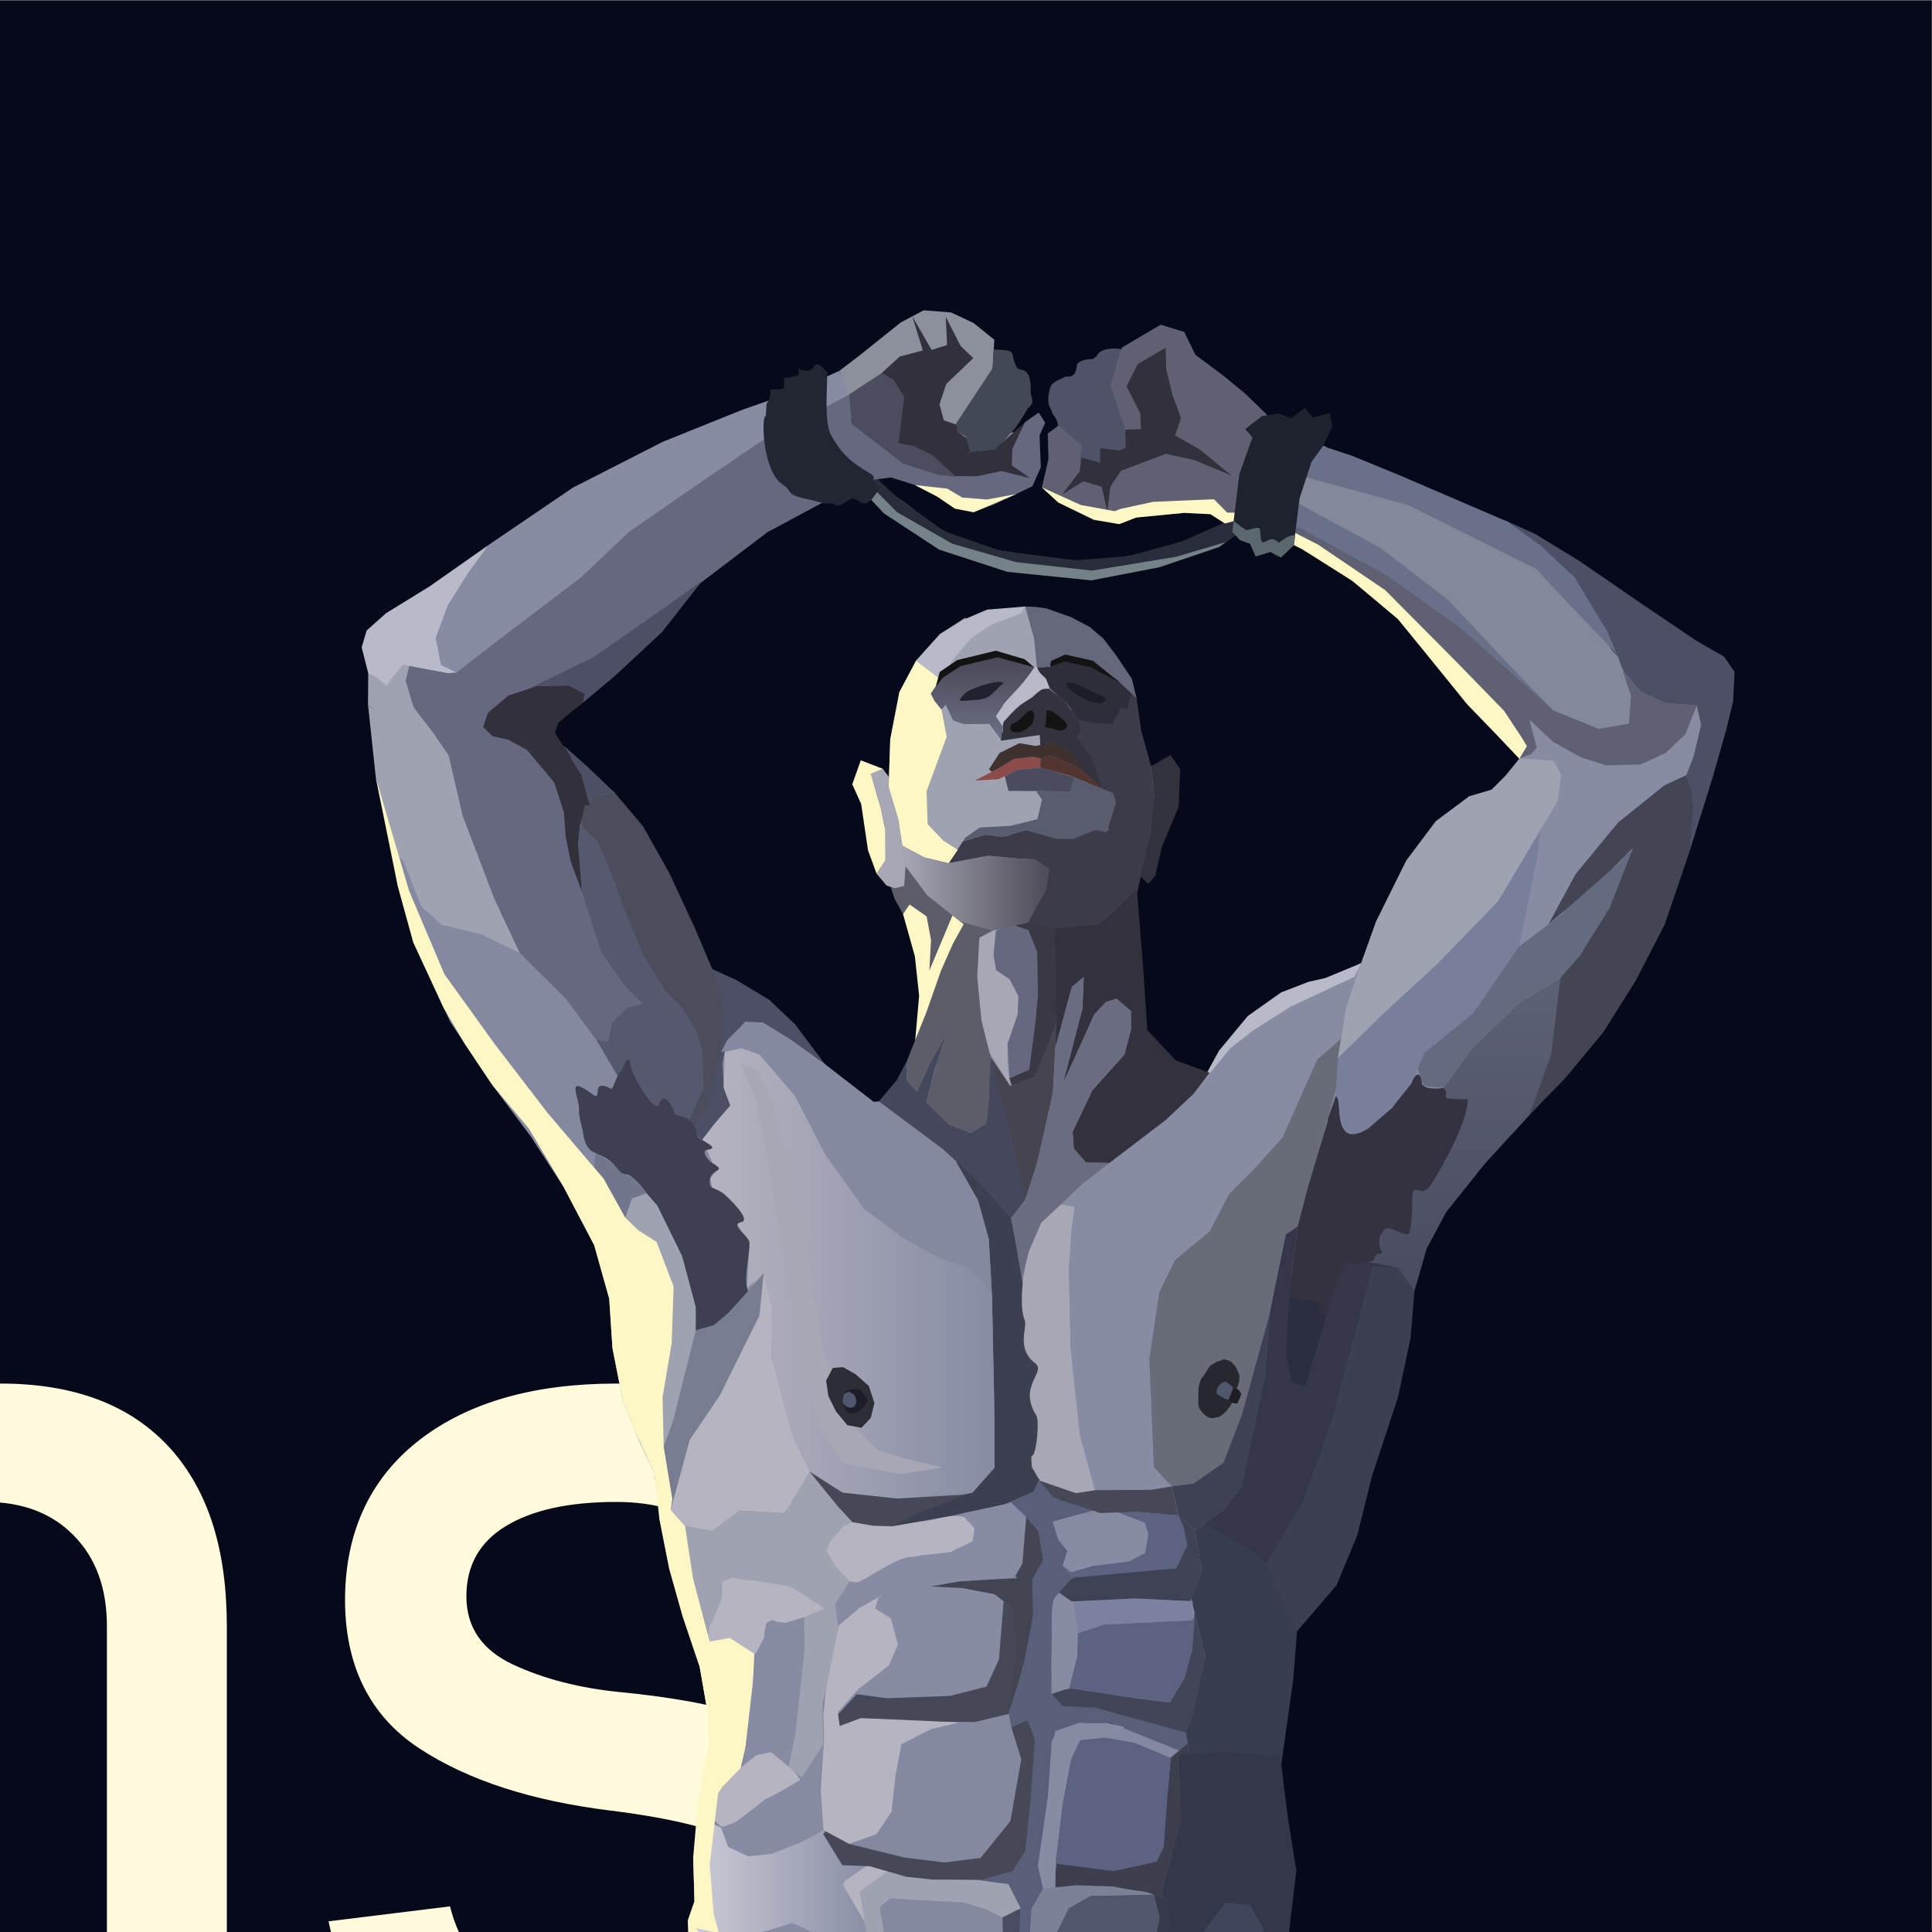 <?xml version="1.0" encoding="UTF-8"?>
<!DOCTYPE svg PUBLIC "-//W3C//DTD SVG 1.0//EN" "http://www.w3.org/TR/2001/REC-SVG-20010904/DTD/svg10.dtd">
<!-- Creator: CorelDRAW X6 -->
<svg xmlns="http://www.w3.org/2000/svg" xml:space="preserve" width="150mm" height="150mm" version="1.0" shape-rendering="geometricPrecision" text-rendering="geometricPrecision" image-rendering="optimizeQuality" fill-rule="evenodd" clip-rule="evenodd"
viewBox="0 0 15000 15000"
 xmlns:xlink="http://www.w3.org/1999/xlink">
 <defs>
   <clipPath id="id0">
    <path d="M-1 2l15000 0 0 15000 -15000 0 0 -15000z"/>
   </clipPath>
     <linearGradient id="id1" gradientUnits="userSpaceOnUse" x1="5340.92" y1="14761.8" x2="6811.14" y2="14761.8">
      <stop offset="0" stop-color="#CECDD8"/>
      <stop offset="1" stop-color="#878CA4"/>
     </linearGradient>
     <linearGradient id="id2" gradientUnits="userSpaceOnUse" x1="11337.8" y1="7592.77" x2="11337.8" y2="10022.1">
      <stop offset="0" stop-color="#5D6176"/>
      <stop offset="1" stop-color="#494C60"/>
     </linearGradient>
     <linearGradient id="id3" gradientUnits="userSpaceOnUse" x1="7722.37" y1="9886.19" x2="5450.82" y2="9886.19">
      <stop offset="0" stop-color="#878CA4"/>
      <stop offset="1" stop-color="#B6B4C1"/>
     </linearGradient>
     <linearGradient id="id4" gradientUnits="userSpaceOnUse" x1="8145.25" y1="6895.53" x2="7005.89" y2="6895.53">
      <stop offset="0" stop-color="#4D4B56"/>
      <stop offset="1" stop-color="#A7A7B5"/>
     </linearGradient>
     <linearGradient id="id5" gradientUnits="userSpaceOnUse" x1="7628.97" y1="5742.15" x2="7628.97" y2="5097.99">
      <stop offset="0" stop-color="#6D6F85"/>
      <stop offset="1" stop-color="#484756"/>
     </linearGradient>
     <linearGradient id="id6" gradientUnits="userSpaceOnUse" x1="4597.49" y1="21550.2" x2="4597.49" y2="15204.9">
      <stop offset="0" stop-color="#823734"/>
      <stop offset="1" stop-color="#F0B19E"/>
     </linearGradient>
 </defs>
 <g id="Layer_x0020_1">
  <path fill="#06091A" d="M-1 2l15000 0 0 15000 -15000 0 0 -15000z"/>
  <g clip-path="url(#id0)">
   <g id="_891167504">
    <path id="1" fill="#FFFBDB" d="M-9036 13246l1087 0 0 1151 -1087 0 0 -1151zm1332 0l1098 0 0 1151 -1098 0 0 -1151zm-2274 -515c0,-613 195,-1097 587,-1454 392,-357 913,-535 1564,-535 659,0 1185,180 1576,541 392,360 587,843 587,1448l0 3768 0 0 -4314 0 0 -3768zm942 270l1087 0 0 -1336c-315,18 -569,112 -762,281 -217,190 -325,452 -325,785l0 270zm0 1641l0 1164 1087 0 0 -1164 -1087 0zm2430 0l-1098 0 0 1164 1098 0 0 -1164zm0 -1641l0 -270c0,-326 -110,-586 -331,-779 -196,-172 -452,-268 -767,-287l0 1336 1098 0zm-7524 245l1087 0 0 1151 -1087 0 0 -1151zm1332 0l1099 0 0 1151 -1099 0 0 -1151zm-2274 -515c0,-613 196,-1097 587,-1454 392,-357 913,-535 1564,-535 659,0 1185,180 1576,541 392,360 588,843 588,1448l0 3768 0 0 -4315 0 0 -3768zm942 270l1087 0 0 -1336c-315,18 -569,112 -762,281 -217,190 -325,452 -325,785l0 270zm0 1641l0 1164 1087 0 0 -1164 -1087 0zm2431 0l-1099 0 0 1164 1099 0 0 -1164zm0 -1641l0 -270c0,-326 -111,-586 -332,-779 -196,-172 -452,-268 -767,-287l0 1336 1099 0zm-20353 -4294l0 7792 -942 0 0 -489c-155,194 -357,340 -605,437 -248,97 -489,145 -721,145 -659,0 -1163,-178 -1512,-535 -349,-357 -535,-841 -535,-1454l0 -1872c0,-651 186,-1146 558,-1483 372,-337 869,-506 1489,-506 302,0 568,56 796,169 229,112 406,242 530,389l0 -2593 942 0zm-942 3966c0,-318 -122,-566 -343,-745 -221,-178 -510,-267 -867,-267 -372,0 -667,95 -884,285 -217,190 -337,451 -337,785l0 1872c0,334 120,595 337,785 217,190 512,285 884,285 372,0 667,-95 884,-285 217,-190 326,-451 326,-785l0 -1930zm29137 -1838l0 384c148,-163 305,-283 471,-361 167,-77 359,-116 576,-116 302,0 574,56 814,169 241,112 438,261 593,447 155,-186 351,-335 588,-447 236,-113 509,-169 820,-169 573,0 1011,167 1314,500 302,334 442,795 442,1384l0 3873 -931 0 0 -3873c0,-294 -85,-529 -256,-703 -170,-175 -399,-262 -686,-262 -287,0 -513,87 -680,262 -167,174 -250,409 -250,703l0 3873 -942 0 0 -3873c0,-294 -85,-529 -256,-703 -171,-175 -399,-262 -686,-262 -279,0 -502,83 -669,250 -167,167 -262,389 -262,669l0 3919 -942 0 0 -5664 942 0zm7351 3966c69,279 224,494 465,645 240,152 515,227 825,227 388,0 694,-70 919,-209 225,-140 337,-337 337,-593 0,-256 -87,-438 -261,-547 -175,-108 -521,-203 -1041,-267 -604,-75 -1099,-231 -1483,-483 -384,-252 -583,-646 -576,-1180 8,-528 212,-935 588,-1222 376,-286 882,-430 1517,-430 574,0 1047,147 1419,442 372,295 609,706 710,1233l-942 116c-62,-279 -200,-494 -413,-645 -213,-152 -471,-227 -774,-227 -364,0 -649,62 -854,186 -206,124 -309,306 -309,547 0,240 121,416 361,529 240,112 519,184 837,215 799,77 1359,252 1681,523 322,272 483,675 483,1210 0,535 -200,955 -599,1262 -400,306 -933,459 -1600,459 -573,0 -1062,-147 -1465,-442 -403,-295 -659,-706 -768,-1233l943 -116zm-33813 0c69,279 224,494 465,645 240,152 515,227 825,227 388,0 694,-70 919,-209 225,-140 337,-337 337,-593 0,-256 -87,-438 -261,-547 -175,-108 -521,-203 -1041,-267 -604,-75 -1099,-231 -1483,-483 -384,-252 -583,-646 -576,-1180 8,-528 212,-935 588,-1222 376,-286 882,-430 1517,-430 574,0 1047,147 1419,442 372,295 609,706 710,1233l-942 116c-62,-279 -200,-494 -413,-645 -213,-152 -471,-227 -774,-227 -364,0 -649,62 -854,186 -206,124 -309,306 -309,547 0,240 121,416 361,529 240,112 519,184 837,215 799,77 1359,252 1681,523 322,272 483,675 483,1210 0,535 -200,955 -599,1262 -400,306 -933,459 -1600,459 -573,0 -1062,-147 -1465,-442 -403,-295 -659,-706 -768,-1233l943 -116zm-10363 -6094l0 2593c124,-147 301,-277 529,-389 229,-113 495,-169 797,-169 620,0 1117,169 1489,506 372,337 558,832 558,1483l0 1872c0,613 -186,1097 -535,1454 -349,357 -853,535 -1512,535 -233,0 -473,-48 -721,-145 -248,-97 -450,-243 -605,-437l0 489 -942 0 0 -7792 942 0zm0 5896c0,334 109,595 326,785 217,190 512,285 884,285 372,0 667,-95 884,-285 217,-190 337,-451 337,-785l0 -1872c0,-334 -120,-595 -337,-785 -217,-190 -512,-285 -884,-285 -357,0 -646,89 -867,267 -221,179 -343,427 -343,745l0 1930zm22981 -3768l0 454c148,-202 332,-343 553,-425 221,-81 483,-122 785,-122 163,0 355,27 576,82 221,54 428,139 622,255l-547 768c-263,-124 -519,-186 -767,-186 -365,0 -656,89 -873,267 -217,179 -333,427 -349,745l0 3826 -942 0 0 -5664 942 0zm-7408 0l0 384c147,-163 304,-283 471,-361 166,-77 358,-116 575,-116 303,0 574,56 815,169 240,112 438,261 593,447 155,-186 351,-335 587,-447 236,-113 510,-169 820,-169 574,0 1012,167 1314,500 302,334 442,795 442,1384l0 3873 -930 0 0 -3873c0,-294 -86,-529 -256,-703 -171,-175 -400,-262 -686,-262 -287,0 -514,87 -681,262 -166,174 -250,409 -250,703l0 3873 -942 0 0 -3873c0,-294 -85,-529 -256,-703 -170,-175 -399,-262 -686,-262 -279,0 -502,83 -669,250 -166,167 -261,389 -261,669l0 3919 -942 0 0 -5664 942 0z"/>
    <path fill="#748187" d="M9749 4038l-137 -39c95,-16 -310,158 -334,169 -42,21 -218,71 -223,74 -50,34 -419,99 -421,100 -37,31 -536,-5 -575,-15 -9,-3 -210,-40 -213,-40 -154,-15 -372,-84 -512,-161 -144,-80 -243,-183 -363,-260 -62,-41 -174,-165 -183,-165l-173 21 249 265 427 280 530 173 652 66 529 -102 464 -157 283 -209z"/>
    <path fill="#292D3B" d="M6800 3710l-99 1 264 266 428 244 494 143 591 66 652 -107 387 -114 188 -138 -89 -61 -449 197 -408 111 -412 32 -580 -74 -433 -150 -363 -260 -171 -156z"/>
    <path fill="#2B1814" d="M11512 23129l420 -222 84 -313 20 -479 -30 -550 -112 -580 -184 -581 -264 -774 -296 -703 -336 -825 -122 -346c-21,-133 33,-238 -106,-271 -35,-150 -86,-15 -51,-187 22,-108 -98,-46 -56,-249 33,-163 -98,-64 -83,-266 0,-3 100,-39 5,-87 -46,-23 -38,-95 16,-135 49,-37 -107,-144 -26,-160 26,-75 -80,-8 -96,-203 -3,-43 -41,4 -36,-132 2,-36 -86,21 -86,-214 0,-14 0,-28 0,-41l-107 -153 -112 -391 -44 109 -79 110 -279 176 -304 109 94 590 62 652 -41 672 -224 214 -489 142 -576 61 -402 -50 5 -331 84 -468 181 -624 -233 -540 -727 -128 -336 -118 -176 187 -305 1466 -708 1345 -467 1640 -1039 2650 190 139 572 -14 1223 -3249 590 -754 1077 -155 650 135 876 382 692 876 341 983 240 1064 366 438 744 153z"/>
    <path fill="#4F211C" d="M3590 22398l21 494 153 290 259 175 112 -195 185 -122 82 -108 70 -147 88 -556 236 -922 326 -989 241 -680 356 -805 230 -544 157 -260 194 -530 51 -509 297 -1146 -631 -243 -364 -188 -199 120 -203 795 -92 784 -489 1477 -244 835 -836 2974z"/>
    <path fill="#8489A1" d="M7820 16084l-113 23 -713 -128 -171 -70 -806 -308 -411 -213 -255 -183 68 -304 36 -275 132 -1196 -154 -486 -131 -940 -185 -295 -12 -338 -359 -1399 -139 -378 -1001 -1659 -570 -1352 -177 -1356 620 -704 298 -268 2432 -1138 926 -563 724 395 -82 413 239 -16 -19 366 -576 103 -652 -209 -1482 902 -173 331 -841 784 21 158 478 373 535 1241 223 129 225 248 651 491 337 344 41 -52 39 -4 190 -92 14 -196 103 -68 -24 -122 91 -469 -228 -713 -129 -161 -168 -685 36 -76 146 0 45 150 63 -196 151 -794 506 -316 341 -104 566 349 298 362 -3 707 116 -179 113 179 -197 674 -78 395 82 836 158 412 377 -115 274 -353 902 -498 300 -256 993 -1243 -86 -117 -988 -1263 -1477 -784 -712 162 -315 -164 -67 -508 491 -594 414 -77 250 478 495 137 30 215 1777 769 31 -183 498 325 1131 1105 -203 954 -1212 2101 -933 1116 -23 343 -914 2626 -177 1013 4 1744 -44 109 -214 153 -443 158 -434 103 -96 36 -512 137 -221 28 -91 -17z"/>
    <path fill="#9FA2B1" d="M7299 4922l196 -127 28 74 27 53 196 -119 214 -94 101 343 3 155 -276 -107 -322 69 -164 105 -75 112 28 40 -40 199 127 -155 59 124 84 28 196 -2 91 122 165 -40 136 4 5 78 -43 7 -134 -14 -141 70 26 95 289 17 67 427 -581 120 -125 92 -71 104 -214 -51 -145 -86 -31 -202 -76 -244 13 -379 71 -367 130 -244 186 -207z"/>
    <path fill="#3C3B4A" d="M7365 6702l111 -170 173 -51c61,0 132,32 196,0 0,0 157,-64 169,-68 7,-36 179,23 229,23 110,0 51,54 138,1 102,-62 145,13 224,7 14,-1 -60,-91 -57,-97 0,0 57,-100 57,-119 0,-52 -109,-72 -108,-78l-201 -286 18 -351 290 -176 -179 -48 -150 66 -41 -163 39 -91 231 89 186 94 133 130 38 262 76 272 28 265 -43 321 -100 424 -107 109 -189 233 -374 -7 -171 -130 47 -102 88 -141 29 -170 -112 -78 -132 -6 -229 -22 -307 58z"/>
    <path fill="#34323D" d="M8359 5719l37 -53 -32 -79 -99 -148 -124 -93 -53 7 -151 109 -157 140 -9 149 155 -23 147 -22 4 84 104 -21 130 70 83 132 162 147 -82 -233 -115 -166z"/>
    <path fill="#373A4A" d="M8644 15936l231 -68 106 -356 157 -539 0 -193 -184 -82 48 191 -62 311 -153 380 -143 356z"/>
    <path fill="#424557" d="M9286 13258l-71 235 -484 -84 -320 -31 -162 -132 -87 -93 140 -47 501 76 280 36 112 -189 61 -224 17 -289 84 346 -71 396z"/>
    <path fill="#3D3F4F" d="M8896 14689l150 50 103 -185 81 -539 0 -398 -20 -165 10 83 -132 113 -21 255 -91 497 -56 9 -717 44 -9 87 -2 113 386 -8 318 44z"/>
    <path fill="#3E4254" d="M8321 12434l-104 -74 107 -110 409 -67 398 -7 87 -181 -69 -229 125 115 57 311 -90 240 -459 -20 -461 22z"/>
    <path fill="#434452" d="M8021 12306l15 120 -43 338 -105 375 -56 168 -14 -431 45 -387 -143 -112 -257 -48 -288 -13 433 -61 13 0 295 -2 105 53z"/>
    <path fill="#434554" d="M8064 11888l-97 -112 -28 359 -56 102 107 124 110 -254 -36 -219z"/>
    <g>
     <path fill="#B6B4C1" d="M6393 13313l5 189 -26 402 21 305 198 107 214 -76 117 -173 31 -285 46 -240 229 -117 214 -51 -484 -30 -275 -5 -163 61 -15 -107 158 -178 239 -184 71 -163 -56 -203 -122 -77 51 -102 -173 97 -168 143 -72 300 -40 387z"/>
     <path fill="#B6B4C1" d="M6619 11818c-53,-10 -226,154 -226,225 0,50 90,93 88,143 0,3 121,140 180,101 15,-10 85,-38 96,-52 9,-12 219,-127 240,-130 23,-3 26,-15 92,-18 26,-1 57,-15 120,-15 67,0 156,0 209,-41 36,-27 128,-23 134,-66 6,-38 52,-78 -21,-139 -55,-47 -19,-55 -124,-55 -47,0 -100,4 -141,23 -19,10 -420,62 -442,46 -28,-20 -197,-20 -205,-22z"/>
     <path fill="#B6B4C1" d="M6731 14487c-22,3 -58,24 -75,41 0,0 -115,63 -115,121 0,73 21,157 58,219 40,67 77,118 103,193 22,64 57,63 109,31 2,-1 -14,-50 -14,-50 14,-38 287,-180 333,-190 31,-7 142,-55 162,-77 14,-16 198,-28 156,-84 -60,-82 -186,-81 -208,-98 -29,-25 -206,-1 -250,-40 -3,-2 -121,-37 -138,-44 -14,-6 -111,-23 -121,-22z"/>
     <path fill="#B6B4C1" d="M5878 13624c-71,24 -54,26 -106,82 -53,55 -86,63 -138,132 -46,61 -68,96 -91,169 -26,84 -13,121 51,169 54,41 214,-100 262,-134 40,-29 61,-63 102,-80 27,-11 103,-56 130,-59 9,-1 79,-35 80,-36 67,-23 54,-46 3,-108 -30,-36 -71,-47 -85,-98 -2,-7 -100,-83 -149,-52 -12,8 -50,12 -59,15z"/>
     <path fill="#B6B4C1" d="M6404 12492c-27,18 -284,112 -326,112 -61,0 -71,-54 -128,0 1,8 -19,59 -17,112 0,1 -38,72 -38,81 -1,11 -31,78 -93,23 -29,-25 -84,-19 -101,-54 -15,-31 -183,-47 -188,9 -2,21 -27,-27 -32,-25l4 -14c0,-62 27,-231 65,-285 30,-42 -12,-111 14,-167 36,-77 227,-82 247,-48 11,17 104,2 140,28 1,0 84,20 100,31 1,1 65,11 86,23 32,19 78,31 126,65 18,13 49,16 87,55 10,10 46,32 54,54z"/>
     <path fill="#B6B4C1" d="M5895 10216l-46 81 -260 535 -234 346 -122 377 -26 168 112 127 214 36 209 -158 346 20 146 -200 52 -122 -144 -317 -151 -578 5 -377 -66 -269 -35 331z"/>
    </g>
    <path fill="#3C3F52" d="M9870 12528l200 137 306 -356 163 -392 112 -454 203 -616 97 -453 31 -372 -112 -274 -260 81 -224 107 -97 305 -153 525 -107 -26 -45 -234 35 -637 56 -346 -91 61 -117 530 -51 621 -67 311 -107 494 -147 188 -146 101 175 81 190 127 144 151 12 340z"/>
    <path fill="#3C3F4F" d="M7850 9455l-145 -225 -289 -221 179 314 -41 107 123 188 25 448 20 993 0 336 -173 194 -527 119 -94 142 437 -77 434 -93 224 -96 92 -179 -26 -611 71 -321 -137 -106 -82 -399 -40 -248 -51 -265z"/>
    <path fill="#8489A1" d="M6846 15765l148 214 402 86 311 42 112 -16 61 -328 29 -813 -24 -55 -408 -125 -175 -9 -384 -33 -89 78 20 294 -23 217 20 448z"/>
    <path fill="#595F78" d="M7897 15289l12 -339 15 -134 -95 -187 -230 -30 264 -70 99 -160 74 -864 -59 -152 -125 56 -20 -102 2 -16 107 -339 80 -408 -8 -279 87 -158 -36 -219 -97 -112 -122 -115 178 -77 46 -89 142 119 285 112 -237 62 -96 41 54 126 74 76 -41 125 74 94 -129 146 -29 146 -2 424 -2 187 87 93 253 12 708 194 10 83 -66 56 -530 -213 -249 0 -184 64 -5 64c0,16 7,14 -20,10l-31 442 -76 530 40 175 -81 143 -18 154 -22 446 0 352 60 -138 -127 481 -91 -17 1 -318 76 -477z"/>
    <path fill="#50566E" d="M8038 15620l-127 481 221 -28 483 -130 199 -60 126 -683 62 -311 -45 -180 -492 10 -168 96 -137 275 -122 530z"/>
    <path fill="#383C4F" d="M10041 13039l29 -374 -95 -190 -124 -305 -156 -151 -203 -130 -143 -60 -75 52 57 311 -83 217 109 453 -99 467 -48 123 20 165 248 68 470 14 93 -660z"/>
    <path fill="#A7A7B5" d="M8252 9335l-153 142c-114,99 -211,610 -143,774 22,56 -69,219 81,333 90,68 -138,177 10,407 23,36 3,307 -38,315 -4,12 1,84 5,95 17,6 38,87 96,127 30,21 58,97 122,108 163,28 237,118 448,118 15,0 11,5 20,-12l-198 -172 -117 -428 -72 -662 -15 -611 20 -315 26 -184 -92 -35z"/>
    <path fill="#FCF7C5" d="M5523 14009l-19 -469 -10 -245 -61 -351 48 -194 186 -33 190 124 -17 347 -51 372 -38 166 -143 147 -85 136z"/>
    <path fill="url(#id1)" d="M5473 14135l125 54 57 151 156 72 185 -21 247 -99 150 -83 146 272 187 7 -162 112 -21 29 268 463 -69 284 -744 -248 -290 87 -85 144 -17 29 -255 -183 -10 -296 51 -147 -10 -341 91 -286z"/>
    <path fill="#72768C" d="M4801 9601l-71 483 -117 -417 -29 -387 41 -327 134 81c13,-10 7,-9 16,-9l52 82 85 35 108 122 -112 41 -107 296z"/>
    <path fill="#8489A1" d="M3087 6874l-51 -291 97 107 138 346 157 143 311 76 295 143 336 326 281 377 144 253 -48 100 -122 499 -38 359 26 355 -237 -451 -255 -392 -316 -423 -310 -468 -286 -616 -122 -443z"/>
    <path fill="#565870" d="M4507 6368l-21 214 33 356 148 459 181 259 137 135 -117 31 -122 122 -23 140 -93 -10 165 280 70 -83 34 151 206 209 56 -100 77 156 115 9 103 -138 62 -171 -48 -321 -79 -128 -95 -111 -156 -171 -150 -241 -217 -557 -79 -331 -187 -159z"/>
    <path fill="#9FA2B1" d="M2857 5469l2 -242c95,0 98,102 153,-59 9,-2 88,-50 165,3l43 370 -155 5 -101 25 -107 -102z"/>
    <path fill="#B8B9C9" d="M2917 5253l-58 -26 -51 -201 38 -130 151 -135 338 -208 258 -181 203 -143 -158 214 -163 260 -91 249 40 209 174 87 -291 -51 -130 -26 -47 -10 -87 102 -42 63 -84 -73z"/>
    <path fill="none" stroke="#2B2A29" stroke-width="20" d="M6584 3206l-71 78c-12,12 4,3 -15,23l-133 138 -338 295 -395 319 74 12 417 -277 354 -257 97 -112 43 -120 -33 -99z"/>
    <path fill="none" stroke="#2B2A29" stroke-width="20" d="M5706 4071l61 31 468 -283 324 -219 122 -135 110 -7 -174 -153 -48 145 -135 118 -435 308 -293 195z"/>
    <path fill="#656880" d="M4730 5103l708 -576 520 -395 545 -292 275 -115 140 -18 186 59 175 91 135 92 145 28 156 -59 300 -142 66 -148 -10 -247 44 -99 -51 -79 -107 76 -97 191 -3 143 95 74 -153 -36 -188 -27 -309 16 -291 -97 -159 -122 -239 -129 -21 -229 -761 395 -765 434 -406 297 -509 410 -606 622 -67 6 -301 -56 -28 116 63 207 271 372 107 464 252 658 192 410 359 356 237 320 93 10 23 -140 122 -122 117 -31 -155 -160 -163 -234 -149 -474 -93 -261 -33 -162 -15 -196 -54 -276 -231 -205 -146 -79 -122 -28 -74 -71 53 -124 143 -121 296 -104 488 -193z"/>
    <path fill="#8B909C" d="M6592 3063l-76 -183 167 -128 311 -249 178 -94 212 17 175 82 161 130 -13 221 -130 194 -155 237 -94 -26 -39 -112 64 -191 176 -191 -89 -104 -94 -166 35 171 -148 46 -122 -201 56 213 -181 39 -178 163 -216 132z"/>
    <path fill="#434857" d="M7707 2859l8 -145c206,5 114,23 181,140 19,34 115,-26 106,196 -1,27 41,76 -20,118 -1,1 -96,165 -127,186 -15,10 -84,105 -104,112 -15,43 -117,20 -158,40 -1,0 -77,9 -77,-2 0,-33 -28,-43 -15,-105 5,-23 -79,-27 -79,-66 0,-10 -2,-36 5,-42l-5 -1 285 -431z"/>
    <path fill="#4B4D5E" d="M6592 3063l254 -167c46,15 6,-6 49,21 126,81 112,154 125,164 7,7 8,121 -5,145 -4,6 -49,217 -26,216 28,-1 115,13 133,28 1,0 60,19 80,42 6,7 88,48 115,78 30,32 75,49 93,101 1,1 12,7 12,11l-142 -16 -268 -87 -399 -307 -21 -229z"/>
    <path fill="url(#id2)" d="M10854 9844l128 178 94 -326 152 -285 301 -377 346 -377 112 -183 51 -255 31 -254 45 -372 -325 198 -372 362 -209 294 -647 1208 66 142 227 47z"/>
    <path fill="#787F9A" d="M10431 8765l-62 -250 19 -301 553 -530 296 -281 430 -467 294 -495 -40 337 -127 570 -357 520 -377 305 -83 198 -133 184 -181 173 -137 102 -95 -65z"/>
    <path fill="#9FA2B1" d="M6674 14684l71 429 -26 178 92 494 102 158 173 46c35,-46 21,-24 15,-41l-163 -173 -20 -448 -89 -521 81 -67 567 31 180 55 252 125 15 -134 -95 -187 -259 -34 -330 -2 282 1 -487 -23 -142 -41 -219 154z"/>
    <path fill="#9FA2B1" d="M6485 12455l-242 101 2 255 -71 657 -52 247 103 85 168 -240 -8 -316 130 -627 -30 -162z"/>
    <path fill="#9FA2B1" d="M5472 12789l-39 155 -133 -395 -104 -369 -77 -390 -2 -81 90 14 112 127 214 36 209 -158 350 22 194 -324 338 391 -72 30 -108 121 -26 74 65 114 115 122 -113 177 -82 34 -266 -171 -267 -45 -97 -7 -89 -17 -78 33 -1 132 -95 217 -38 158z"/>
    <path fill="#9FA2B1" d="M5207 11723l-90 -14 -36 -270 -112 -234 -132 -321 -82 -418 -25 -382 71 -483 107 -296 112 -41 112 128 188 412 87 367 -5 158 142 -41 153 -132 143 -168 97 -184 -42 412 -306 616 -234 346 -148 545z"/>
    <path fill="#9FA2B1" d="M3739 7255l295 143 -200 -426 -244 -642 -107 -464 -117 -173 -173 -224 -36 -163 -92 240 -101 25 -107 -102 61 571 118 543 97 107 138 346 157 143 311 76z"/>
    <path fill="#646B80" d="M11794 7348l336 -254c57,-84 449,-379 482,-444 1,-3 42,-25 69,-69 34,-56 -37,169 -72,232 -1,2 -40,131 -67,164 -7,9 -32,69 -45,72 -3,10 -118,222 -121,225 -11,11 -50,57 -54,74 -13,2 -131,191 -169,207 3,2 -37,36 -39,38l-325 198 -372 362 -209 294 -153 -13 -48 -134 53 -127 377 -305 357 -520z"/>
    <path fill="#878CA4" d="M11840 5890l15 -18c26,-3 69,-53 72,-64 30,-6 -58,-142 -64,-178 -4,-23 -125,-189 -138,-194l298 301 201 127 272 87 242 -16 194 -89 153 -145 89 -224 33 150 -36 189 -79 203 -185 91 -421 340 -261 350 -202 374 -229 174 141 -688 26 -219 135 -242 24 -185 -56 -107 -224 -17z"/>
    <g>
     <path fill="#4C4F66" d="M5500 8787c29,1 94,-104 122,-119 0,0 52,-38 72,-42 0,-1 -24,-41 -24,-43l-51 -137 -10 -191 36 -176 142 -145 135 5 207 125 277 199 -234 -311 -199 -189 -262 -157 -181 -82 20 246 -45 182 20 318 -51 296 -89 166 27 84 39 35 49 -64z"/>
     <path fill="#4C4F66" d="M4670 6170l102 -16 -214 -204 -186 -165 142 229 64 234 92 -78z"/>
     <path fill="#4C4F66" d="M4165 5327l-63 21 501 -243 448 -311 403 -287 -313 399 -367 342 -252 211 15 -74 -119 -63 -253 5z"/>
     <path fill="#4C4F66" d="M11918 4145l-239 -107 173 207 322 282 241 352 201 346 127 148 189 86 242 18 33 150 -57 243 -58 149 52 200 -31 406 186 -595 107 -377 50 -209 11 -229 -82 -117 -214 -123 -407 -275 -504 -346 -342 -209z"/>
    </g>
    <path fill="#69708A" d="M10314 3478l184 61 361 148 845 363 257 186 263 245 255 422 74 174 -341 -353 -295 -310 -542 -271 -519 -242 -37 71 -52 95 41 190 426 389 563 598 264 271 -713 -537 -504 -397 -551 -338 -320 -200 -366 -112 -113 -61 128 -188c24,-15 30,-20 30,-51l72 -234 56 -117 86 -31 153 92 295 137z"/>
    <path fill="#34364A" d="M9497 13601l443 38 59 472 66 413 -71 596 -61 224 -102 142 -214 153 -443 158 -299 71 217 -942 -66 -234 143 -550 -16 -519 344 -22z"/>
    <path fill="#4B4C5C" d="M4507 6368l25 66 105 95 78 170 128 349 147 367 166 267 140 145 112 181 46 150 10 288 -111 250 38 47 109 -155 98 -420 27 -206 -31 -240 -64 -198 -137 -323 -194 -418 -206 -367 -221 -262 -102 16 -128 84 -35 114z"/>
    <path fill="#434554" d="M11962 8413l-87 244 285 -295 291 -352 249 -397 224 -433 189 -555 35 -382 -25 -137 -31 -87 -168 77 -361 290 -331 402 -209 386 130 -108 347 -304 181 -181 -184 468 -233 374 -150 170 -73 600 -79 220z"/>
    <path fill="#606073" d="M12412 5658l-351 -143 -218 -194 -516 -454 -559 -399 -662 -361 -499 -176 39 -56 4 -221 102 -316 114 -89 -193 -188 -173 -143 -219 -163 -87 -178 -183 -56 -301 178 -86 295 113 404 121 -62 16 -122 -94 -215 73 -147 198 -153 -5 127 46 214 42 211 -11 130 131 125 246 155 -133 -66 -316 -71 -217 43 -200 110 -36 300 -46 -198 -107 -61 -173 101 122 -178 6 -178 -184 -158 -81 61 5 199 -51 219 127 117 275 137 199 31 132 -51 372 -36 204 10 112 72 137 -36 510 260 376 244 321 275 224 275 331 408 390 397 91 -35 41 -46 -57 -220 185 174 216 120 194 62 269 -7 194 -89 153 -145 89 -224 -242 -18 -189 -86 -147 -172 66 202 -15 214 -235 41z"/>
    <path fill="#4F5269" d="M8400 3463l-184 -158c-11,-69 -50,-84 -53,-122 -1,-9 -39,-34 -18,-135 5,-22 11,-69 38,-74 2,-13 70,-41 81,-44 5,-22 85,34 97,-94 3,-34 78,-48 107,-48 39,0 15,-10 46,-21 21,-62 130,-69 193,-56l-83 283 107 328c-2,47 29,174 -8,174 -28,0 -127,6 -143,-7 -1,0 -55,-26 -20,15 1,0 -15,89 -18,89 -42,0 -51,11 -92,-7 -2,-2 -62,4 -68,4l18 -127z"/>
    <g>
     <path fill="#32303B" d="M4488 6559l15 -152 39 -153 36 -6 -64 -234 -206 -326 28 -79 186 -150 15 -74 -119 -63 -253 5 -219 73 -157 133 -39 112 74 71 122 28 146 79 211 252 74 229 15 196 38 186 88 237 -30 -364z"/>
     <path fill="#32303B" d="M6939 2950l-93 -54 140 -128 179 -47 -82 -265 150 261 120 -38 -10 -219 116 228 98 92 -210 201 -53 158 34 125 96 32 11 60 66 43 31 110 191 -21 234 -209 -97 207 -3 127 140 99 -222 -55 -192 41 -166 -2 -181 -163 -142 -71 -118 -20 44 -361 -81 -131z"/>
     <path fill="#32303B" d="M8833 2827l218 -128 3 164 49 203 66 182 -46 133 191 108 247 203 -282 -117 -228 -51 -348 131 -81 123 -24 199 -46 -198 -140 -42 -164 101 135 -180 14 -106 145 41 -1 -114 148 18 50 -21 -3 -140 122 -5 -5 -123 -107 -209 87 -172z"/>
    </g>
    <path fill="#8489A1" d="M7677 9618l-82 -295 -185 -326 -141 -121 -255 -183 -137 -66 -471 -364 -380 -261 -104 -63 -135 -5 -142 145 -47 89 158 -30 140 49 273 317 265 497 275 384 300 225 265 147 244 92 107 97 77 120 -25 -448z"/>
    <path fill="#686B78" d="M10388 8214l24 -149 -184 159 -118 235 -152 371 -199 224 -219 219 -148 286 -270 224 -122 249 -81 540 10 336 30 509 138 123 168 -21 234 -163 143 -372 219 -798 123 -602 109 -30 158 -659 122 -442 15 -239z"/>
    <path fill="#3E4154" d="M9149 11766l125 115 221 -153 147 -188 132 -454 44 -386 43 -514 -219 798 -143 372 -234 163 -168 21 52 226z"/>
    <path fill="#878CA4" d="M8209 12386c-61,14 -40,267 -40,325 0,58 -28,400 38,400 26,0 88,14 95,-5 50,-17 138,-208 137,-219 -1,-8 36,-60 35,-89 -2,-63 86,-81 -18,-196 -32,-35 -99,-166 -135,-168 0,0 -72,-36 -81,-39 -1,-5 -23,-10 -31,-9z"/>
    <path fill="#878CA4" d="M5598 14189l-4 -13 61 164 156 72 185 -21 247 -99 149 -99 -36 -319 39 -335 -183 281 -190 110 -117 69 -191 147 -116 43z"/>
    <path fill="#878CA4" d="M7773 12862l19 -429 -56 -43 -239 -55 -322 -19 -355 85 -25 87 122 77 56 203 -71 163 -269 217 254 37 489 -18 289 -85 108 -220z"/>
    <path fill="#878CA4" d="M6617 12508l-112 118 -20 -171 113 -177 63 9 300 -166 210 -47 214 -24 167 -85 13 -98 -89 -118 378 -80 112 123 -42 372 -62 89 -416 25 -600 108 -229 122z"/>
    <path fill="#878CA4" d="M6811 15785l102 158 -854 -321 -453 -234 102 -173 193 -209 250 -76 319 146 272 300 69 409z"/>
    <path fill="#878CA4" d="M6174 13468l-52 247 -135 -111 -109 20 -106 82 75 -661 22 -210 64 -119 37 -128 62 5 73 6 138 -43 -3 301 -66 611z"/>
    <path fill="#878CA4" d="M3424 5161l121 60 307 -238 657 -499 372 -352 438 -305 591 -402 682 -362 -76 -183 -398 178 -351 122 -621 250 -698 356 -652 443 -288 422 -124 301 40 209z"/>
    <path fill="#9FA2B1" d="M10449 7827l61 -188 173 -484 235 -474 229 -305 260 -194 173 -51 107 -107 112 -137 265 20 56 107 -26 204 -463 779 -474 489 -433 397 -336 331 61 -387z"/>
    <path fill="#838999" d="M11929 4420l635 682 98 301 -15 214 -235 41 -351 -143 -351 -361 -458 -489 -530 -408 -937 -509 66 -122 1080 295 998 499z"/>
    <path fill="url(#id3)" d="M5619 8446l8 -279 129 -29 140 49 273 317 244 469 296 412 300 225 265 147 244 92 107 97 77 120 17 822 3 507 -173 194 -585 46 -423 -46 -255 -163 -132 -268 -163 -627 5 -377 -66 -269 -130 115 19 -349 -93 -142 44 -66 -132 -158 -108 -64 -16 -73 55 -61 -35 -55 -46 -104 40 -24 -77 -53 96 -126 123 -142 -51 -137z"/>
    <path fill="#878CA4" d="M9097 11540l52 226 -272 -24 -177 0 -198 -172 -117 -428 -73 -697 -12 -612 44 -463 -110 -18 186 -175 295 -224 301 -225 249 -234 255 -331 315 -244 286 -158 412 -185 -84 251 -37 238 -184 159 -270 606 -418 443 -148 286 -270 224 -122 249 -77 514 35 845 139 149z"/>
    <path fill="#B8B9C9" d="M9554 8137l-236 288 146 -267 224 -270 259 -183 212 -82 132 -30 277 -115 -50 105 -496 232 -292 185 -176 137z"/>
    <path fill="#33313B" d="M9265 8494l127 -165 -265 -97 -219 -234 -30 -448 -51 -647 -168 168 -133 107 -336 31 -10 219 20 453 -7 257 129 -476 92 -76 -10 244 -157 599 249 -553 91 -97 82 -25 112 96 0 143 -51 194 -250 280 -152 320 10 143 96 97 180 2 436 -333 215 -202z"/>
    <path fill="#45444F" d="M8058 9012l-97 300 -205 -688 -65 -417 153 224 188 -66 72 -227 100 -208 -29 552 -117 530z"/>
    <path fill="#6A6C82" d="M7934 9928l-87 -495 114 -121 84 -260 71 -305 59 -265 18 -344 129 -476 92 -76 -10 244 -145 565 245 -528 83 -88 82 -25 112 96 0 143 -51 194 -250 280 -152 320 9 128 97 112 180 2 -209 162 -322 304 -96 224 -53 209z"/>
    <path fill="#45485C" d="M7850 9455l111 -143 -130 -568 -155 -583 2 367 -23 196 -117 71 -168 -64 -178 -173 66 -259 92 -275 -130 231 -102 222 -79 -92 3 -150 -82 155 -137 161 191 142 305 227 237 218 294 317z"/>
    <path fill="#A7A7B5" d="M7844 8431l-168 -270 -72 -303 -23 -356 23 -222 130 -69 -20 204 20 117 105 71 68 130 -7 173 -77 197 -2 132 23 196z"/>
    <path fill="#3A3842" d="M7856 8427l176 -62 172 -435 -14 -721 -209 -46 -132 13 137 48 -6 167 40 404 -29 509 -154 67 19 56z"/>
    <path fill="#656880" d="M7991 8304l-154 67 -14 -268 78 -227 6 -143 -68 -130 -105 -71 -20 -117 18 -186 117 -53 137 48 67 168 6 341 -24 240 -44 331z"/>
    <path fill="#5D5C69" d="M7039 8385l3 -150 158 -395 106 -305 107 -242 62 -217 -41 -37 -128 282 -96 229 18 -252 -34 -183 -132 -92 -51 74 -66 -120 -47 -144 121 45 12 -166 169 240 385 143 149 116 -130 69 -17 303 33 342 71 282 -13 321 -23 196 -117 71 -168 -64 -178 -173 81 -304 77 -230 -130 231 -102 222 -79 -92z"/>
    <path fill="#FCF7C5" d="M7189 7867l-83 206 30 -342 -33 -306 -92 -328 51 -74 132 92 34 183 -12 237 179 -428 87 69 -83 149 -93 210 -117 332z"/>
    <path fill="#FCF7C5" d="M7302 5274l-75 112 28 40 -2 12 57 71 40 211 -156 423 8 256 121 127 113 72 -71 104 -214 -51 -145 -86 -31 -202 -76 -244 13 -379 71 -367 130 -244 189 145z"/>
    <path fill="#B8B9C9" d="M7787 5692c-1,-2 -7,-83 12,-96 11,-7 92,-106 102,-109 1,-6 105,-64 123,-82 18,-18 71,-71 98,-59 1,0 40,5 26,-11 -2,-3 -13,-63 -27,-65 -5,-16 -49,-32 -58,-69 -1,-1 -9,-19 -12,-19 -1,-5 -33,-5 -35,13 -6,35 -63,77 -65,95 0,1 -29,37 -32,37 -3,13 -132,131 -134,153 -1,17 -86,88 -50,128 12,13 45,45 45,62 0,27 9,10 7,19l0 3z"/>
    <path fill="url(#id4)" d="M7182 6658l183 44 307 -58 229 22 132 6 112 78 -19 152 -145 261 -275 63 -252 -72 -254 -202 -170 -227 -24 -160 176 93z"/>
    <path fill="#595B6E" d="M7476 6532l173 -51 142 14 178 -48 233 66 127 1 178 -70 86 19 73 -235 -24 -71 -302 -122 -29 113 -172 -6 -95 0 46 67 -36 151 -210 52 -237 13 -111 77 -20 30z"/>
    <path fill="url(#id5)" d="M7951 5290l80 -109 -77 -63 -181 -20 -313 74 -158 102 -75 112 26 52 57 71 32 -39 59 124 84 28 196 -2 91 122 14 -100 -54 -81 65 -101 154 -170z"/>
    <path fill="#131314" d="M7992 5518c-27,10 -81,91 -132,99 -8,1 -56,81 59,67 16,-2 98,-49 101,-79 1,-11 24,-76 -7,-82 -1,-8 -12,-8 -21,-5z"/>
    <path fill="#131314" d="M8125 5521c0,173 -48,102 76,145 3,17 108,7 78,-51 -11,-21 -124,-115 -144,-99 -7,5 -10,-1 -10,5z"/>
    <path fill="#2E2E3B" d="M8071 5220l-20 -38 102 -5 120 -76 115 44 276 125 120 114 -32 122 -48 -10 -71 129 -183 -20 -86 -18 -14 -34 -85 -114 -41 -30 -74 -66 -29 -73 -50 -50z"/>
    <path fill="#B8B9C9" d="M7299 4922l199 -118 166 -71 296 -24 -31 53 -238 91 -153 104 -134 158 -102 159 -189 -145 186 -207z"/>
    <path fill="#646679" d="M7960 4709l81 3 85 12 189 67 146 77 105 89 100 132 122 182 36 149 -160 -150 -276 -125 -130 -47 -119 80 -88 4 -23 -226 -68 -247z"/>
    <path fill="#A7A7B5" d="M6948 6896l-64 -20 -78 -92 68 -107 -2 -265 -56 -224 -56 -181 94 -38 48 64 -3 71 71 242 60 379 -11 153 -71 18z"/>
    <path fill="#FCF7C5" d="M6874 6677l-68 107 -67 -183 -53 -359 -69 -153 66 -186 171 66 -94 38 76 263 36 168 2 239z"/>
    <path fill="#32323D" d="M8937 5948l23 -12 127 -74 76 110 -12 293 -130 310 -51 224 -56 64 -61 -62 76 -319 34 -291 -26 -243z"/>
    <path fill="#797D92" d="M5117 11709l-36 -270 145 -410 176 -700 142 -41 263 -262 121 -140 -33 330 -306 616 -234 346 -148 545 -90 -14z"/>
    <g>
     <path fill="#5C6380" d="M9186 11843l32 152 -87 181 -271 25 -536 49 -74 -94 41 -125 -74 -76 -59 -138 230 -66 445 -13 316 28 37 77z"/>
     <path fill="#5C6380" d="M8248 14015l-54 454 452 58 334 -73 55 -113 32 -438 21 -255 -280 -117 -235 -41 -188 20 -72 156 -65 349z"/>
     <path fill="#5C6380" d="M8302 13106l61 -243 6 -183 202 -68 389 -18 316 -28 -20 239 -61 224 -112 189 -449 -62 -332 -50z"/>
    </g>
    <path fill="#878CA4" d="M8192 14653l-93 10 -40 -175 87 -601 20 -371 49 -82 160 -56 224 0 132 31 -158 81 -188 20 -66 123 -71 382 -51 412 -5 226z"/>
    <path fill="#7B82A0" d="M8369 12680l202 -68 685 -31 5 -148 -451 -23 -472 31 31 239z"/>
    <path fill="#7D8198" d="M7971 15773l67 -153 122 -530 137 -275 168 -96 492 -10 -313 -62 -291 -10 -254 26 -92 163 -31 611 -5 336z"/>
    <g>
     <path fill="#464757" d="M6411 14219l-20 20 148 242 212 8 284 82 205 22 381 2 242 -66 99 -160 36 -367 38 -497 -59 -152 -125 56 77 249 -84 481 -232 286 -280 35 -311 -38 -431 -106 -180 -97z"/>
     <path fill="#464757" d="M7863 12489l-71 -56 -36 451 -97 211 -283 72 -489 18 -236 -31 -144 157 13 89 163 -61 642 28 240 3 267 -63 21 -180 36 -304 -26 -334z"/>
     <path fill="#464757" d="M6506 11697l-220 -271 255 163 423 46 541 -31 -358 135 -219 111 -150 -4 -159 -28 -113 -121z"/>
    </g>
    <path fill="#878CA4" d="M8250 12156l65 51 171 -49 282 -35 123 -66 25 -143 -28 -92 -206 -79 -279 8 -229 62 43 142 70 87 -37 114z"/>
    <path fill="#494C63" d="M7819 16091l-112 16 88 -716 -12 -504 141 -71 -39 798 -66 477z"/>
    <path fill="#3E465C" d="M9174 15797l-279 66 218 -391 224 -463 174 -234 193 15 97 168 81 457 -51 71 -214 153 -443 158z"/>
    <path fill="#35364A" d="M9714 12037l113 110 290 -489 224 -637 316 -1189 197 12 -227 -47 -184 -50 -68 99 -31 91 -208 829 -107 -26 -11 -238 10 -597 47 -382 -91 61 -123 602 -43 514 -97 477 -79 363 -147 188 -146 101 365 208z"/>
    <path fill="#272730" d="M9392 10606c-12,18 -48,84 -62,94 -11,9 -20,58 -21,58 -7,10 -8,153 0,169 7,14 4,10 14,24 23,30 20,24 49,48 0,1 12,5 12,7 39,10 37,1 73,-3 15,-2 64,-43 70,-54 4,-9 29,-34 34,-51 4,-15 31,-78 32,-90 0,-5 29,-76 28,-89 -2,-20 9,-37 -6,-60 -7,-11 -13,-43 -29,-56 -4,-4 -24,-30 -34,-34 -8,-3 -11,-8 -29,-10 -16,-2 -11,-13 -41,2 -23,11 -21,0 -48,19 -1,0 -40,24 -42,26z"/>
    <path fill="#4E576B" d="M9507 10729c-15,0 -45,24 -50,40 -2,8 -17,27 -10,46 10,25 10,11 26,24 2,3 50,27 56,27 13,-2 9,15 18,-10 5,-13 7,-10 12,-29 3,-12 13,-18 13,-40 0,-30 -4,-17 -21,-35 -18,-20 -51,-30 -44,-23z"/>
    <path fill="#1E1D24" d="M9572 10787c0,-6 36,-12 49,10 16,27 19,13 9,47 -1,4 -7,22 -10,22 -7,1 -2,31 -20,31 -23,0 -44,-7 -57,-25 -8,-12 10,-35 14,-47 3,-10 1,-9 6,-20 3,-5 9,-18 9,-18z"/>
    <path fill="#343140" d="M10154 9222l153 -514c0,-33 46,-136 62,-193 62,-13 -41,420 244,253 25,-15 184,-161 192,-163 0,-1 152,-193 153,-193 7,-31 67,-138 82,0 6,47 128,42 168,35 68,71 -82,88 188,88 0,175 -198,525 -283,658 -93,145 -157,-84 -149,183 0,32 -10,208 -31,208 -86,0 -170,-111 -210,4 -16,4 -27,86 10,136 -29,24 -51,-10 -66,63 -28,3 -114,45 -190,12 -33,-14 -94,135 -91,137l-87 273 -176 78 118 -155 -233 -68 67 -541 79 -301z"/>
    <path fill="#3E4052" d="M5103 9359l-83 -95c0,-3 -105,-147 -158,-147 -74,0 -65,-101 -218,-154 -2,-14 -97,-2 -118,-172 -5,-42 -34,-115 -31,-183 4,-86 -110,-273 102,-114 94,71 -27,-133 150,-40 11,6 53,-137 79,-143 0,-3 30,-60 37,-79 24,-9 18,-26 41,71 11,47 188,376 219,259 25,-92 108,35 110,76 3,46 156,-6 179,178 4,35 202,96 76,112 -42,5 -1,76 46,104 111,65 -4,40 -20,116 -18,91 25,63 98,115 32,23 226,208 145,225 -98,21 62,107 62,163 0,112 -48,272 -12,375l-148 163 -115 99 -142 41 0 -181 -106 -396 -193 -393z"/>
    <path fill="#2B2D40" d="M10299 10209l-163 557 -107 -26 -43 -220 23 -458 231 57 5 86 54 4z"/>
    <path fill="#474857" d="M9097 11540l52 226 -316 -28 -133 4 -157 5 -318 -103 -56 -28 -100 -121 284 98 149 -23 437 -3 158 -27z"/>
    <path fill="#A7A7B5" d="M5746 8252l137 66 107 214 168 616 143 780 96 580 237 567 181 182 224 71 275 66 -326 51 -433 -81 -168 -214 -158 -545 -127 -733 -117 -749 -127 -621 -112 -250z"/>
    <path fill="#2D2D36" d="M6432 10840l59 119 88 106 110 20 72 -77 28 -116 -44 -132 -102 -90 -98 -56 -80 7 -51 99 18 120z"/>
    <path fill="#4E576B" d="M6542 10879c-4,27 52,79 73,50 2,-3 32,5 44,-14 11,-17 6,-59 4,-73 -1,-22 -46,-38 -66,-41 -6,0 -19,-6 -39,19 -8,10 -16,54 -16,59z"/>
    <path fill="#1D1C29" d="M6628 10825l-38 -20 -32 15 5 -18c63,-20 106,-38 151,31 19,29 28,47 0,82 -11,14 -53,50 -70,54 -23,4 -12,6 -44,6 -22,0 -53,-67 -52,-74l31 24 33 7 24 -15 13 -29 -5 -38 -16 -25z"/>
    <path fill="#8C4A49" d="M7752 6050l-183 10 168 -86 135 -82 155 -17 54 15 -6 69 -175 17 -148 74z"/>
    <path fill="#4A4C5E" d="M7900 5976l-99 50 29 115 309 1 172 6 29 -113 -265 -76 -175 17z"/>
    <path fill="#523431" d="M8075 5959l6 -69 81 -23 232 104 165 148 -260 -99 -224 -61z"/>
    <path fill="#3F312E" d="M7701 5992l-23 -18 82 -127 155 -77 120 21 152 -23 123 71 84 132 -232 -104 -81 23 -54 -15 -155 17 -135 82 -36 18z"/>
    <path fill="#7A312E" d="M5653 15413l-302 -208 -9 107 -68 99 48 74 -71 61 30 94 -74 87 -56 112 44 71 -69 92 5 38 -66 89 35 61 -61 100 -79 142 44 64 51 104 -46 133 -105 315 -33 97 -68 64 22 132 -66 257 -104 303 -82 270 -178 691 -86 302 -413 1523 -158 657 -107 412 -112 393 -46 325 138 418 41 -326 168 -764 259 -952 240 -856 270 -779 147 -534 199 -520 30 -127 138 -265 0 -143 87 -254 -36 -87 71 -30 112 -326 0 -229 -30 -169 117 -193 -41 -117 41 -122 5 -158 102 -178 5 -123 117 -227z"/>
    <g>
     <path fill="#3B1C18" d="M4958 16441l61 -7 1107 269 -1079 -196 -89 -66z"/>
     <path fill="#3B1C18" d="M5042 16207l21 51 757 247 -727 -351 -51 53z"/>
     <path fill="#3B1C18" d="M5208 15716l-25 84 -3 117 1045 366 -726 -323 -291 -244z"/>
     <path fill="#3B1C18" d="M5234 16075l71 20 719 275 135 10 -431 -198 -507 -186 13 79z"/>
     <path fill="#3B1C18" d="M5259 15423l41 68 224 174 520 229 540 176 54 -143 -640 -245 -28 59 -364 -158 -286 -211 -61 51z"/>
     <path fill="#3B1C18" d="M5211 15591l35 25 349 255 592 255 321 106 18 -81 -747 -293 -377 -186 -163 -137 -28 56z"/>
     <path fill="#3B1C18" d="M4612 17783l63 94 171 -46 275 -20 248 10 -446 -99 -209 -15 -102 76z"/>
    </g>
    <g>
     <path fill="#8F3C3B" d="M5195 15758l10 -33 68 -32 280 219 640 357 -694 -309 -304 -202z"/>
     <path fill="#8F3C3B" d="M5402 15672l-163 -137 62 -28 225 173 676 265 382 125 -58 81 -735 -288 -389 -191z"/>
     <path fill="#8F3C3B" d="M5585 16150l-357 -152 -81 -39 68 -30 856 366 88 85 -574 -230z"/>
     <path fill="#8F3C3B" d="M5359 16290l-266 -136 -8 -69 455 206 271 210 -452 -211z"/>
     <path fill="#8F3C3B" d="M5220 16482l-201 -48 -61 7 71 -79 389 110 670 222 -868 -212z"/>
     <path fill="#8F3C3B" d="M4889 17740l-269 37 101 -119 242 0 388 159 -462 -77z"/>
    </g>
    <g>
     <path fill="#2B1814" d="M9475 17475l-377 173 645 -214 548 -224 247 -132 30 -79 -112 15 -469 234 -512 227z"/>
     <path fill="#2B1814" d="M10696 17554l25 132 -206 67 -273 -3 279 -98 175 -98z"/>
     <path fill="#2B1814" d="M7681 16324l122 140 584 -127 1075 -362 467 -308 96 -102 -33 -124 -43 -72 -247 265 -523 232 -752 204 -576 147 -170 107z"/>
     <path fill="#2B1814" d="M8919 17155l-774 107 492 1 604 -100 614 -206 543 -339 36 -127 -477 297 -562 229 -476 138z"/>
     <path fill="#2B1814" d="M9489 16564l-1013 248 996 -152 507 -178 385 -145 -40 -71 -835 298z"/>
     <path fill="#2B1814" d="M9727 16284l-824 324 691 -201 604 -258 74 -40 20 -84 -565 259z"/>
     <path fill="#2B1814" d="M9187 16307l-641 191 467 -64 439 -176 545 -262 199 -209 -23 -69 -378 292 -608 297z"/>
    </g>
    <path fill="#FCF7C5" d="M3087 6874l-169 -834 258 876 274 647 390 542 407 530 224 264 214 250 169 304 101 98 143 92 132 346 -15 438 -71 423 9 384 67 405 -13 84 112 127 62 407 155 589 86 652 -52 471 -60 512 31 377 41 152 -178 -40 76 117 22 222 -151 -104 -10 -296 51 -147 -10 -341 30 -351 40 -276 52 -254 -10 -245 -61 -351 -133 -395 -104 -369 -77 -390 -38 -351 -152 -331 -92 -224 -82 -418 -25 -382 -117 -417 -237 -451 -269 -452 -279 -333 -217 -323 -167 -284 -235 -507 -122 -443z"/>
    <path fill="#FCF7C5" d="M7279 3857l-175 -91 251 28 116 69 193 15 226 -42 -331 141 -145 -28 -135 -92z"/>
    <path fill="#FCF7C5" d="M9398 3992l-204 -10 -372 36 -132 51 -196 -34 -278 -134 -127 -117 303 137 263 48 41 -17 258 -56 471 -20 103 104 223 2 485 248 519 352 555 559 367 377 138 209 40 66 -59 98 -192 -203 -221 -230 -272 -336 -257 -315 -356 -298 -387 -244 -357 -182 -107 -55 -137 36 -112 -72z"/>
    <path fill="url(#id6)" d="M3863 20825l-178 725 722 -2274 105 -184 -100 17 -64 -84 -259 950 -226 850zm602 -1873l42 10 71 -122 87 -100 -3 -60 153 -586 96 -267 -236 50 -124 380 -113 440 -69 27 -61 80 -31 120 29 46 159 -18zm155 -1175l269 -37 87 -76 27 -280 0 -140 82 -69 140 -512 -23 -127 -166 -37 -61 -45 80 146 -184 545 -68 64 17 153 -73 273 -127 142zm654 -1450l-59 88 -55 45 -176 -48 -18 10 97 -164 211 69zm-140 -142l106 40 84 -32 20 -83 -110 -35 -13 -79 -66 -33 -28 46 7 50 -69 70 69 56zm38 -223l8 -45 209 65 -24 66 -193 -86zm114 -317l-91 113 191 127 4 -101 45 -30 -149 -109zm27 -143l-74 33 163 137 49 -64 -138 -106zm150 -25l-143 -105 -14 -38 -10 -111 55 -18 159 109 -37 77 -10 86z"/>
    <path fill="#1E222E" d="M9668 3331l56 66 -102 285 -44 364 49 148 122 -5 0 132 102 -46 66 51 131 -119 42 -339 92 -281 92 -128 71 -151 -21 -102 -132 36 -61 -77 -107 82 -92 -36 -133 19 -131 101z"/>
    <path fill="#5A686E" d="M9578 4046l36 26c21,17 27,25 50,33 7,34 110,-33 117,5 12,59 -1,124 49,92 61,-37 84,4 91,5 6,29 61,-58 134,-50l-7 75 -103 97 -81 -44 -115 36 -44 -99 -78 -28 -59 -64 10 -84z"/>
    <path fill="#222633" d="M6778 3725c15,-19 -2,-37 -23,-50 -145,-83 -220,-149 -302,-295 -55,-97 -30,-361 -30,-490 -143,-155 -51,38 -219,-25 -27,-11 26,45 -26,55 -157,32 -59,-12 -97,97 -12,4 -88,9 -100,5 -14,-40 25,37 -30,114 -1,2 -2,80 -7,94 -35,8 -22,430 129,529 95,62 10,78 208,119 72,14 91,34 178,31 34,-2 24,50 129,-25 83,-59 102,133 229,-76 6,-11 4,-5 4,-22 36,2 13,1 -43,-61z"/>
    <path fill="#212230" d="M7767 5294c-47,-7 -247,53 -278,93 -15,20 -82,66 18,53 61,-7 134,-2 181,-40 10,-7 63,-59 63,-59 8,-22 70,-38 16,-47z"/>
    <path fill="#1C1D29" d="M8304 5301c-76,-15 37,95 72,101 0,0 59,35 78,42 0,0 99,28 108,10 5,-9 83,-21 -59,-74 -62,-23 -123,-75 -189,-77l-10 -2z"/>
    <path fill="#131314" d="M7296 5217l-31 113 56 -68 139 -90 288 -68 276 75 -70 -61 -222 -66 -301 73 -135 92z"/>
    <path fill="#131314" d="M8693 5298l-225 -117 -202 -45 -113 41 7 -45 109 -50 216 48 208 168z"/>
    <rect fill="none" stroke="black" stroke-width="20" x="14999" y="15002" width="1540" height="1460"/>
   </g>
  </g>
  <path fill="none" d="M-1 2l15000 0 0 15000 -15000 0 0 -15000z"/>
 </g>
</svg>
